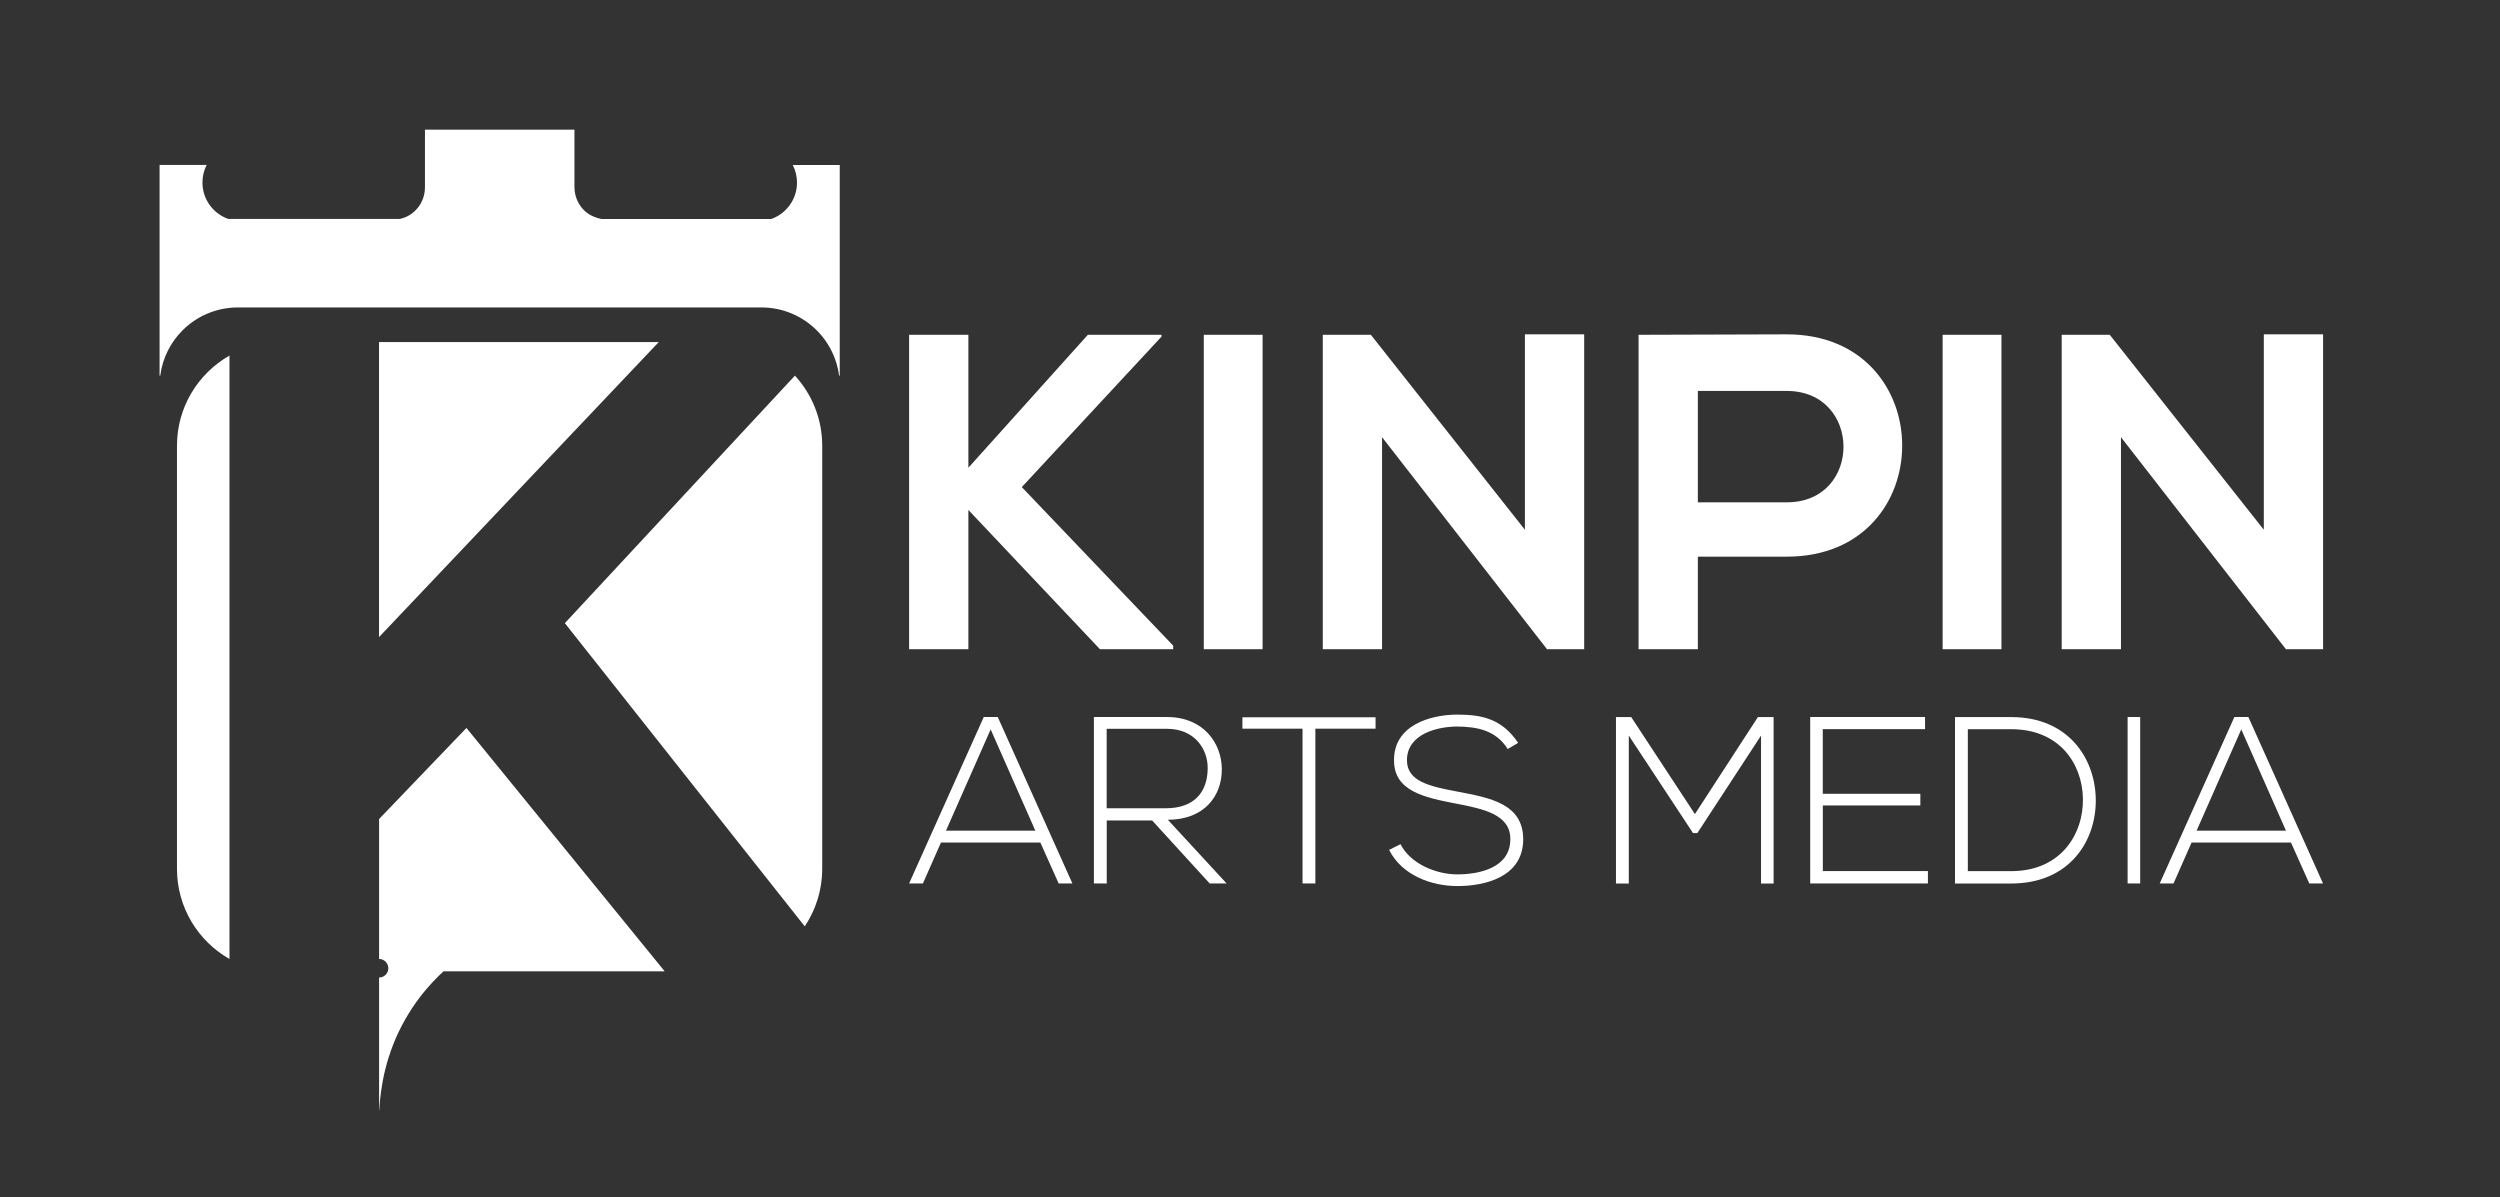<svg xmlns="http://www.w3.org/2000/svg" id="Layer_7" data-name="Layer 7" viewBox="0 0 383.81 183.83"><rect x="0" y="0" width="383.81" height="183.83" fill="#333333" stroke="none"/><defs><style> .cls-1 { fill: #fff; } </style></defs><g><path class="cls-1" d="m35.23,54.59v92.64c-4.81-2.74-8.06-7.91-8.06-13.84v-64.96c0-5.93,3.25-11.1,8.06-13.84Z"></path><polygon class="cls-1" points="101.13 52.52 58.19 97.81 58.19 52.52 101.13 52.52"></polygon><path class="cls-1" d="m126.23,68.42v64.96c0,3.27-.99,6.31-2.68,8.84l-36.83-46.55,35.32-38c2.6,2.83,4.19,6.61,4.19,10.76Z"></path><path class="cls-1" d="m102.01,149.12h-33.92c-.51.47-1.05,1-1.61,1.59-1.4,1.49-2.89,3.38-4.23,5.72,0,0,0,0,0,0-3.06,5.35-3.85,10.56-4.02,14.02l-.03.03v-20.41s.06,0,.08,0c.75-.04,1.34-.66,1.34-1.42s-.64-1.43-1.42-1.43v-21.48l13.41-13.98,30.41,37.33Z"></path><g><path class="cls-1" d="m128.92,25.32v32.35h-.1c-.77-5.91-5.81-10.47-11.93-10.47H36.52c-3.32,0-6.33,1.35-8.5,3.52-1.83,1.83-3.07,4.25-3.42,6.95h-.1V25.32h7.23c-.42.81-.65,1.73-.65,2.7,0,2.58,1.65,4.78,3.96,5.59h26.29s.03,0,.05,0c2.27-.47,3.86-2.53,3.86-4.84v-8.86h22.95v8.81c0,1.79.94,3.49,2.53,4.33.5.26,1.04.46,1.62.57h26.06c2.31-.81,3.96-3.01,3.96-5.59,0-.97-.24-1.89-.65-2.7h7.23Z"></path><path class="cls-1" d="m88.2,25.1s-.02.03-.02.05v-.05h.02Z"></path></g></g><g><g><path class="cls-1" d="m178.32,51.68l-21.45,23.1,23.24,24.34v.55h-11.24l-20.2-21.38v21.38h-9.1v-48.27h9.1v20.41l18.34-20.41h11.31v.28Z"></path><path class="cls-1" d="m184.81,99.67v-48.27h9.03v48.27h-9.03Z"></path><path class="cls-1" d="m234.11,51.33h9.1v48.34h-5.65v.07l-25.38-32.62v32.55h-9.1v-48.27h7.38l23.65,29.93v-30Z"></path><path class="cls-1" d="m274.31,85.46h-13.65v14.21h-9.1v-48.27c7.59,0,15.17-.07,22.76-.07,23.58,0,23.65,34.13,0,34.13Zm-13.65-8.34h13.65c11.65,0,11.58-17.1,0-17.1h-13.65v17.1Z"></path><path class="cls-1" d="m298.24,99.67v-48.27h9.03v48.27h-9.03Z"></path><path class="cls-1" d="m347.55,51.33h9.1v48.34h-5.65v.07l-25.38-32.62v32.55h-9.1v-48.27h7.38l23.65,29.93v-30Z"></path></g><g><path class="cls-1" d="m162.53,135.63l-2.81-6.28h-15.26l-2.77,6.28h-2.12l11.46-25.55h2.15l11.46,25.55h-2.12Zm-3.58-8.1l-6.86-15.55-6.86,15.55h13.73Z"></path><path class="cls-1" d="m188.3,135.63h-2.59l-8.83-9.67h-6.97v9.67h-1.97v-25.55h11.24c5.55,0,8.36,3.98,8.4,7.96.04,4.16-2.7,7.81-8.29,7.81l9.02,9.78Zm-18.4-11.54h9.05c4.45,0,6.42-2.52,6.46-6.1.04-2.99-2.01-6.1-6.24-6.1h-9.27v12.19Z"></path><path class="cls-1" d="m199.98,111.87h-9.24v-1.75h20.44v1.75h-9.24v23.76h-1.97v-23.76Z"></path><path class="cls-1" d="m231.48,115.01c-1.86-2.99-4.86-3.43-7.74-3.47-2.99,0-7.74,1.1-7.74,5.18,0,3.25,3.5,4.02,7.81,4.82,4.93.95,10.04,1.83,10.04,7.34-.04,5.77-5.84,7.15-10.11,7.15-3.98,0-8.51-1.64-10.48-5.55l1.75-.88c1.57,3.1,5.59,4.64,8.72,4.64s8.14-.88,8.14-5.4c.04-3.83-4.2-4.67-8.4-5.48-4.67-.91-9.45-1.86-9.45-6.57-.11-5.4,5.51-7.08,9.71-7.08,3.65,0,6.83.58,9.34,4.34l-1.61.95Z"></path><path class="cls-1" d="m270.36,112.93l-9.78,14.97h-.66l-9.86-14.97v22.71h-1.97v-25.55h2.34l9.78,14.89,9.67-14.89h2.41v25.55h-1.93v-22.71Z"></path><path class="cls-1" d="m279.85,121.87h14.97v1.79h-14.97v10.07h16.13v1.9h-18.07v-25.55h17.63v1.86h-15.7v9.93Z"></path><path class="cls-1" d="m321.75,122.57c.15,6.5-4.02,13.07-12.96,13.07h-8.65v-25.55h8.65c8.65,0,12.81,6.21,12.96,12.48Zm-19.64-10.62v21.79h6.68c7.59,0,11.1-5.69,10.99-11.17-.11-5.33-3.61-10.62-10.99-10.62h-6.68Z"></path><path class="cls-1" d="m326.64,135.63v-25.55h1.93v25.55h-1.93Z"></path><path class="cls-1" d="m354.53,135.63l-2.81-6.28h-15.26l-2.77,6.28h-2.12l11.46-25.55h2.15l11.46,25.55h-2.12Zm-3.58-8.1l-6.86-15.55-6.86,15.55h13.73Z"></path></g></g></svg>